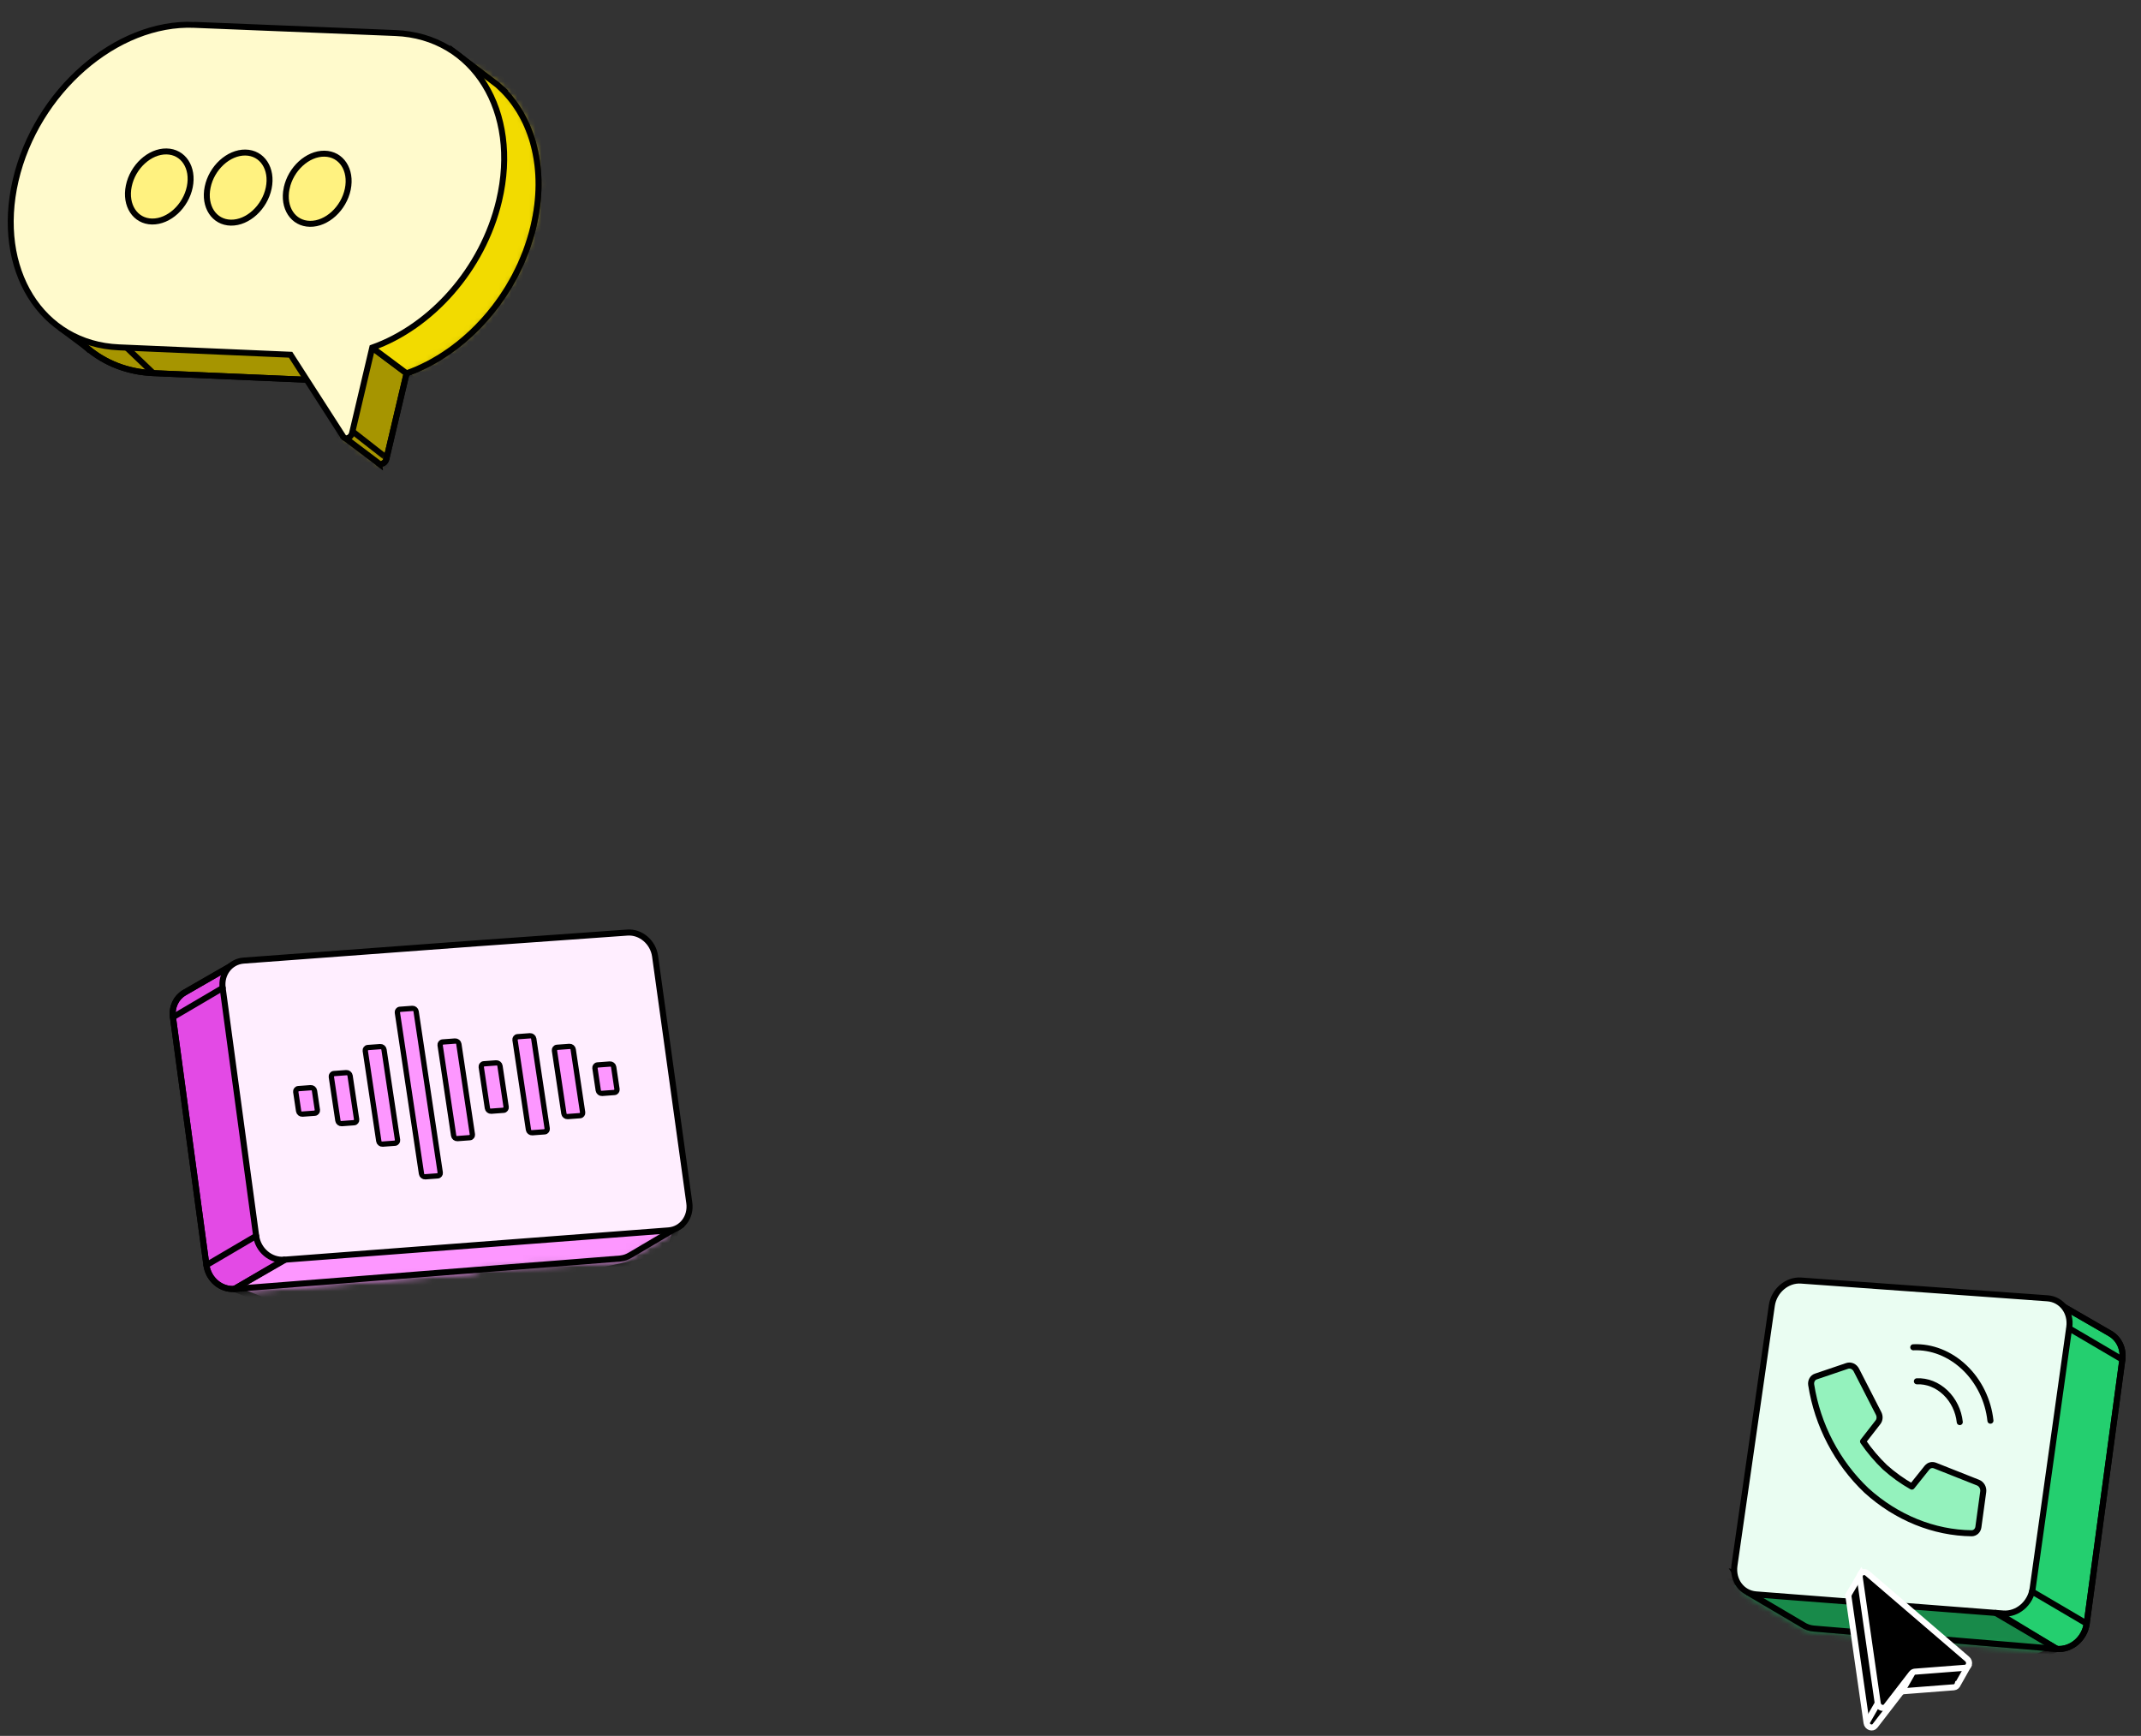 <svg width="354" height="287" viewBox="0 0 354 287" fill="none" xmlns="http://www.w3.org/2000/svg">
<rect x="0" y="0" width="354" height="287" fill="#333333" stroke="none"/>
<path d="M295.316 261.967L300.992 221.067C301.336 218.594 303.52 216.731 305.873 216.904L338.036 219.289L340.527 215.626L348.84 220.441C348.84 220.441 348.866 220.456 348.878 220.464L348.974 220.521L348.974 220.526C350.349 221.35 351.161 222.982 350.917 224.792L345.022 268.44C344.685 270.943 342.479 272.819 340.097 272.631L299.921 269.262C299.227 269.209 298.599 268.977 298.063 268.624L298.057 268.624L289.118 263.348L286.94 260.063L295.316 261.967Z" fill="#24CF6F" stroke="black" stroke-linecap="round" stroke-linejoin="round"/>
<mask id="mask0_795_86655" style="mask-type:luminance" maskUnits="userSpaceOnUse" x="285" y="215" width="67" height="59">
<path d="M295.312 261.966L300.988 221.067C301.332 218.594 303.516 216.73 305.869 216.904L338.032 219.289L340.857 215.852L348.835 220.44C348.835 220.44 348.862 220.456 348.873 220.464L348.97 220.52L348.97 220.526C350.345 221.35 351.157 222.982 350.913 224.792L345.018 268.439C344.681 270.943 342.475 272.819 340.093 272.63L299.917 269.262C299.223 269.208 298.595 268.976 298.059 268.623L289.113 263.348L286.936 260.062L295.312 261.966Z" fill="white" stroke="white"/>
</mask>
<g mask="url(#mask0_795_86655)">
<path d="M340.094 272.63L326.651 264.475L281.528 261.193L283.84 268.825L323.245 279.363L340.094 272.63Z" fill="#188A4A" stroke="black"/>
</g>
<path d="M295.312 261.967L300.988 221.067C301.332 218.594 303.516 216.731 305.869 216.904L338.032 219.289L340.857 215.852L348.835 220.441C348.835 220.441 348.862 220.456 348.873 220.464L348.97 220.521L348.97 220.526C350.345 221.35 351.157 222.982 350.913 224.792L345.018 268.44C344.681 270.943 342.475 272.819 340.093 272.631L299.917 269.262C299.223 269.209 298.595 268.977 298.059 268.624L289.113 263.348L286.936 260.063L295.312 261.967Z" stroke="black"/>
<path d="M297.795 211.723L338.534 214.656C340.872 214.825 342.488 216.955 342.143 219.416L336.087 262.613C335.74 265.089 333.556 266.953 331.211 266.771L290.347 263.614C288.022 263.433 286.425 261.29 286.779 258.825L292.96 215.852C293.312 213.405 295.477 211.556 297.795 211.723Z" fill="#EAFDF2" stroke="black" stroke-linecap="round" stroke-linejoin="round"/>
<path d="M318.627 242.645L316.112 245.788C314.53 244.894 313.036 243.821 311.657 242.587C310.317 241.302 309.105 239.87 308.045 238.322L310.52 235.138C310.667 234.946 310.757 234.706 310.774 234.451C310.79 234.196 310.738 233.935 310.62 233.7L306.936 226.514C306.79 226.231 306.556 226.006 306.282 225.881C306.005 225.756 305.704 225.738 305.431 225.829L300.241 227.588C299.98 227.674 299.762 227.857 299.623 228.101C299.483 228.346 299.425 228.643 299.466 228.941C300.508 235.621 303.762 241.84 308.621 246.443C313.575 250.926 319.756 253.434 326.007 253.503C326.284 253.501 326.544 253.394 326.746 253.205C326.947 253.015 327.079 252.753 327.116 252.462L327.912 246.635C327.954 246.327 327.892 246.007 327.735 245.731C327.578 245.455 327.337 245.241 327.058 245.13L319.942 242.31C319.708 242.218 319.459 242.199 319.228 242.259C318.995 242.32 318.791 242.451 318.638 242.646L318.627 242.645Z" fill="#94F2BD" stroke="black" stroke-linejoin="round"/>
<path d="M316.348 222.754C319.375 222.619 322.42 223.822 324.811 226.098C327.203 228.372 328.747 231.536 329.105 234.891M316.945 228.378C317.778 228.341 318.622 228.484 319.43 228.803C320.237 229.122 320.99 229.608 321.65 230.234C322.307 230.859 322.858 231.614 323.266 232.454C323.676 233.291 323.937 234.199 324.035 235.124" stroke="black" stroke-linecap="round"/>
<path d="M345.019 268.439L335.987 263.132" stroke="black" stroke-linecap="round" stroke-linejoin="round"/>
<path d="M340.097 272.63L329.96 266.673" stroke="black" stroke-linecap="round" stroke-linejoin="round"/>
<path d="M342.166 219.649L350.918 224.791" stroke="black" stroke-linecap="round" stroke-linejoin="round"/>
<path fill-rule="evenodd" clip-rule="evenodd" d="M320.957 272.91C320.829 272.886 319.419 272.864 317.96 272.848L308.52 264.749L309.823 263.634L307.759 260.073L305.644 263.655L305.672 263.682C305.64 263.788 305.621 263.904 305.643 264.035L308.622 284.847C308.726 285.579 309.606 285.884 310.03 285.336L314.17 279.97L314.268 279.859C314.393 279.716 314.565 279.629 314.75 279.615L323.054 278.972C323.385 278.945 323.602 278.724 323.685 278.449L323.714 278.451L325.37 275.519C325.37 275.519 321.233 272.967 320.961 272.91L320.957 272.91Z" fill="black" stroke="white"/>
<path fill-rule="evenodd" clip-rule="evenodd" d="M308.744 260.117C308.179 259.63 307.39 260.065 307.495 260.802L310.473 281.614C310.578 282.346 311.458 282.65 311.881 282.107L316.021 276.741L316.12 276.63C316.245 276.487 316.416 276.4 316.601 276.386L324.905 275.743C325.597 275.691 325.82 274.773 325.255 274.29L308.744 260.121L308.744 260.117Z" fill="black" stroke="white"/>
<path d="M308.617 284.846L310.47 281.613" stroke="white"/>
<path d="M314.329 279.872L316.182 276.639" stroke="white"/>
<path d="M80.813 203.089L75.482 164.678C75.159 162.356 73.108 160.605 70.898 160.768L40.692 163.008L38.039 159.78L30.546 164.09C30.546 164.09 30.521 164.104 30.51 164.111L30.42 164.164L30.419 164.17C29.128 164.944 28.366 166.476 28.595 168.176L34.131 209.168C34.448 211.519 36.519 213.281 38.756 213.104L77.716 210.01C78.367 209.96 78.957 209.742 79.46 209.41L79.466 209.411L87.862 204.456L88.679 201.301L80.813 203.089Z" fill="#E34AE5" stroke="black" stroke-linecap="round" stroke-linejoin="round"/>
<mask id="mask1_795_86655" style="mask-type:luminance" maskUnits="userSpaceOnUse" x="28" y="159" width="85" height="55">
<path d="M80.813 203.089L75.482 164.678C75.159 162.356 73.108 160.605 70.898 160.768L40.692 163.008L38.039 159.78L30.546 164.09C30.546 164.09 30.521 164.104 30.51 164.111L30.42 164.164L30.419 164.17C29.128 164.944 28.366 166.476 28.595 168.176L34.131 209.168C34.448 211.519 36.519 213.281 38.756 213.104L77.716 210.01C78.367 209.96 78.957 209.742 79.46 209.41L102.925 208.044L111.321 203.089L112.138 199.934L80.813 203.089Z" fill="white" stroke="white"/>
</mask>
<g mask="url(#mask1_795_86655)">
<path d="M38.758 213.103L51.356 205.861L112.614 200.585L111.528 204.169L110.443 207.753L54.579 219.429L38.758 213.103Z" fill="#FD97FF" stroke="black"/>
</g>
<path d="M75.482 164.678L105.627 201.162L113.494 199.374L112.676 202.529L104.28 207.484C103.605 207.872 103.219 207.995 102.53 208.084L38.756 213.104C36.519 213.281 34.448 211.519 34.131 209.168L28.595 168.176C28.366 166.476 29.128 164.944 30.419 164.17L30.42 164.164L30.51 164.111C30.521 164.104 30.546 164.09 30.546 164.09L38.039 159.78L40.692 163.008L70.898 160.768C73.108 160.605 75.159 162.356 75.482 164.678Z" stroke="black"/>
<path d="M79.118 155.942L40.282 158.82C38.054 158.985 36.501 161.012 36.816 163.347L42.352 204.339C42.668 206.69 44.74 208.452 46.977 208.275L110.545 203.43C112.761 203.254 114.296 201.215 113.971 198.876L108.314 158.097C107.991 155.775 105.94 154.025 103.73 154.188L79.118 155.942Z" fill="#FFEEFF" stroke="black" stroke-linecap="round" stroke-linejoin="round"/>
<rect width="3.103" height="4.76" rx="0.517" transform="matrix(-0.997 0.074 0.148 0.989 101.389 175.881)" fill="#FD97FF" stroke="black" stroke-width="0.877"/>
<rect width="3.103" height="11.583" rx="0.517" transform="matrix(-0.997 0.074 0.148 0.989 94.695 172.966)" fill="#FD97FF" stroke="black" stroke-width="0.877"/>
<rect width="3.103" height="16.058" rx="0.517" transform="matrix(-0.997 0.074 0.148 0.989 88.174 171.212)" fill="#FD97FF" stroke="black" stroke-width="0.877"/>
<rect width="3.103" height="7.926" rx="0.517" transform="matrix(-0.997 0.074 0.148 0.989 82.59 175.692)" fill="#FD97FF" stroke="black" stroke-width="0.877"/>
<rect width="3.103" height="16.158" rx="0.517" transform="matrix(-0.997 0.074 0.148 0.989 75.79 172.081)" fill="#FD97FF" stroke="black" stroke-width="0.877"/>
<rect width="3.103" height="28.002" rx="0.517" transform="matrix(-0.997 0.074 0.148 0.989 68.722 166.683)" fill="#FD97FF" stroke="black" stroke-width="0.877"/>
<rect width="3.103" height="16.15" rx="0.517" transform="matrix(-0.997 0.074 0.148 0.989 63.414 173.002)" fill="#FD97FF" stroke="black" stroke-width="0.877"/>
<rect width="3.103" height="8.371" rx="0.517" transform="matrix(-0.997 0.074 0.148 0.989 57.803 177.307)" fill="#FD97FF" stroke="black" stroke-width="0.877"/>
<rect width="3.103" height="4.262" rx="0.517" transform="matrix(-0.997 0.074 0.148 0.989 51.92 179.797)" fill="#FD97FF" stroke="black" stroke-width="0.877"/>
<path d="M34.132 209.171L42.352 204.342" stroke="black" stroke-linecap="round" stroke-linejoin="round"/>
<path d="M38.758 213.103L46.977 208.274" stroke="black" stroke-linecap="round" stroke-linejoin="round"/>
<path d="M36.816 163.346L28.597 168.176" stroke="black" stroke-linecap="round" stroke-linejoin="round"/>
<path d="M8.258 34.095C11.676 19.372 24.897 7.845 37.796 8.368L71.08 9.722C74.049 9.842 72.597 11.103 74.939 12.355L74.937 8.479L82.2 13.992C82.305 14.083 82.407 14.178 82.509 14.269L82.755 14.489L82.748 14.489C88.104 19.521 90.437 28 88.196 37.445C85.495 48.845 76.931 58.29 67.224 61.733L63.885 75.879C63.735 76.515 63.1 76.859 62.672 76.66L62.673 76.668L62.645 76.647C62.561 76.603 62.487 76.544 62.426 76.451L56.975 72.368L56.969 72.254L58.155 70.364L53.718 62.916L25.337 61.693C21.07 61.508 17.385 60.019 14.479 57.583L10.094 54.316C10.094 54.316 10.005 53.168 10.621 53.067C7.591 48.087 6.566 41.383 8.259 34.102L8.258 34.095Z" fill="#A69500" stroke="black" stroke-width="0.985" stroke-miterlimit="10"/>
<path d="M25.336 61.687L21.044 57.581" stroke="black" stroke-width="0.985" stroke-miterlimit="10"/>
<path d="M61.528 57.469L67.228 61.729" stroke="black" stroke-width="0.985" stroke-miterlimit="10"/>
<mask id="mask2_795_86655" style="mask-type:luminance" maskUnits="userSpaceOnUse" x="7" y="8" width="83" height="69">
<path d="M8.277 33.937C11.695 19.215 24.916 7.687 37.815 8.211L71.099 9.564C74.068 9.685 76.754 10.438 79.095 11.69L79.466 11.945L82.219 13.835C82.324 13.925 82.426 14.02 82.528 14.111L82.774 14.331L82.767 14.332C88.123 19.363 90.456 27.842 88.215 37.287C85.514 48.687 76.95 58.133 67.243 61.575L63.904 75.721C63.754 76.358 63.118 76.701 62.691 76.502L62.691 76.51L62.664 76.489C62.58 76.445 62.506 76.386 62.445 76.293L59.476 74.225L57.899 72.99L56.768 72.008L53.736 62.758L25.356 61.535C21.089 61.35 17.404 59.861 14.498 57.425C14.488 57.441 14.477 57.456 14.477 57.456L9.63 53.077C9.63 53.077 10.024 53.01 10.639 52.909C7.61 47.93 6.584 41.225 8.277 33.945L8.277 33.937Z" fill="white"/>
</mask>
<g mask="url(#mask2_795_86655)">
<path d="M67.229 61.73L60.179 56.468L60.095 52.233C60.095 52.233 73.148 13.507 73.13 13.192C73.113 12.877 74.249 3.159 74.249 3.159L88.091 12.567C88.091 12.567 97.219 21.625 97.259 22.348C97.3 23.07 96.421 48.625 92.381 53.367C88.342 58.11 89.276 66.768 82.389 68.725C75.503 70.683 67.225 61.734 67.225 61.734L67.229 61.73Z" fill="#F2DB00" stroke="black" stroke-width="0.985" stroke-miterlimit="10"/>
<path d="M58.231 71.28L63.904 75.717L64.024 77.852L61.141 78.013L55.143 73.822L56.596 69.002L58.231 71.28Z" fill="#A69500" stroke="black" stroke-width="0.985" stroke-miterlimit="10"/>
</g>
<path d="M8.258 34.095C11.676 19.372 24.897 7.845 37.796 8.368L71.08 9.722C74.049 9.842 73.456 11.055 75.797 12.307L75.164 8.681L82.2 13.992C82.305 14.083 82.407 14.178 82.509 14.269L82.755 14.489L82.748 14.489C88.104 19.521 90.437 28 88.196 37.445C85.495 48.845 76.931 58.29 67.224 61.733L63.885 75.879C63.735 76.515 63.1 76.859 62.672 76.66L62.673 76.668L62.645 76.647C62.561 76.603 62.487 76.544 62.426 76.451L56.749 72.166L56.742 72.051L55.876 68.123L53.718 62.916L25.337 61.693C21.07 61.508 17.385 60.019 14.479 57.583C14.469 57.599 14.459 57.614 14.459 57.614L9.611 53.235C9.611 53.235 10.005 53.168 10.621 53.067C7.591 48.087 6.566 41.383 8.259 34.102L8.258 34.095Z" stroke="black" stroke-width="0.985" stroke-miterlimit="10"/>
<path d="M32.116 4.108L65.399 5.462C78.35 5.986 86.019 18.408 82.519 33.184C79.818 44.584 71.254 54.029 61.547 57.472L58.208 71.618C58.025 72.394 57.112 72.753 56.753 72.19L48.044 58.651L19.664 57.428C6.815 56.876 -0.827 44.53 2.585 29.834C6.003 15.111 19.224 3.584 32.123 4.107L32.116 4.108Z" fill="#FFFACC" stroke="black" stroke-width="0.985" stroke-miterlimit="10"/>
<path d="M47.391 31.137C46.731 34.339 48.455 36.966 51.248 37.008C54.038 37.051 56.84 34.485 57.504 31.282C58.167 28.076 56.439 25.446 53.646 25.407C50.853 25.369 48.054 27.934 47.394 31.136L47.391 31.137Z" fill="#FFF280" stroke="black" stroke-width="0.985" stroke-miterlimit="10"/>
<path d="M34.331 30.945C33.674 34.143 35.398 36.77 38.184 36.813C40.974 36.852 43.769 34.291 44.429 31.092C45.089 27.893 43.361 25.259 40.572 25.22C37.782 25.182 34.987 27.747 34.331 30.945Z" fill="#FFF280" stroke="black" stroke-width="0.985" stroke-miterlimit="10"/>
<path d="M21.292 30.761C20.636 33.959 22.364 36.586 25.146 36.626C27.931 36.665 30.72 34.108 31.379 30.905C32.035 27.703 30.311 25.076 27.522 25.037C24.737 24.998 21.945 27.559 21.292 30.761Z" fill="#FFF280" stroke="black" stroke-width="0.985" stroke-miterlimit="10"/>
</svg>
